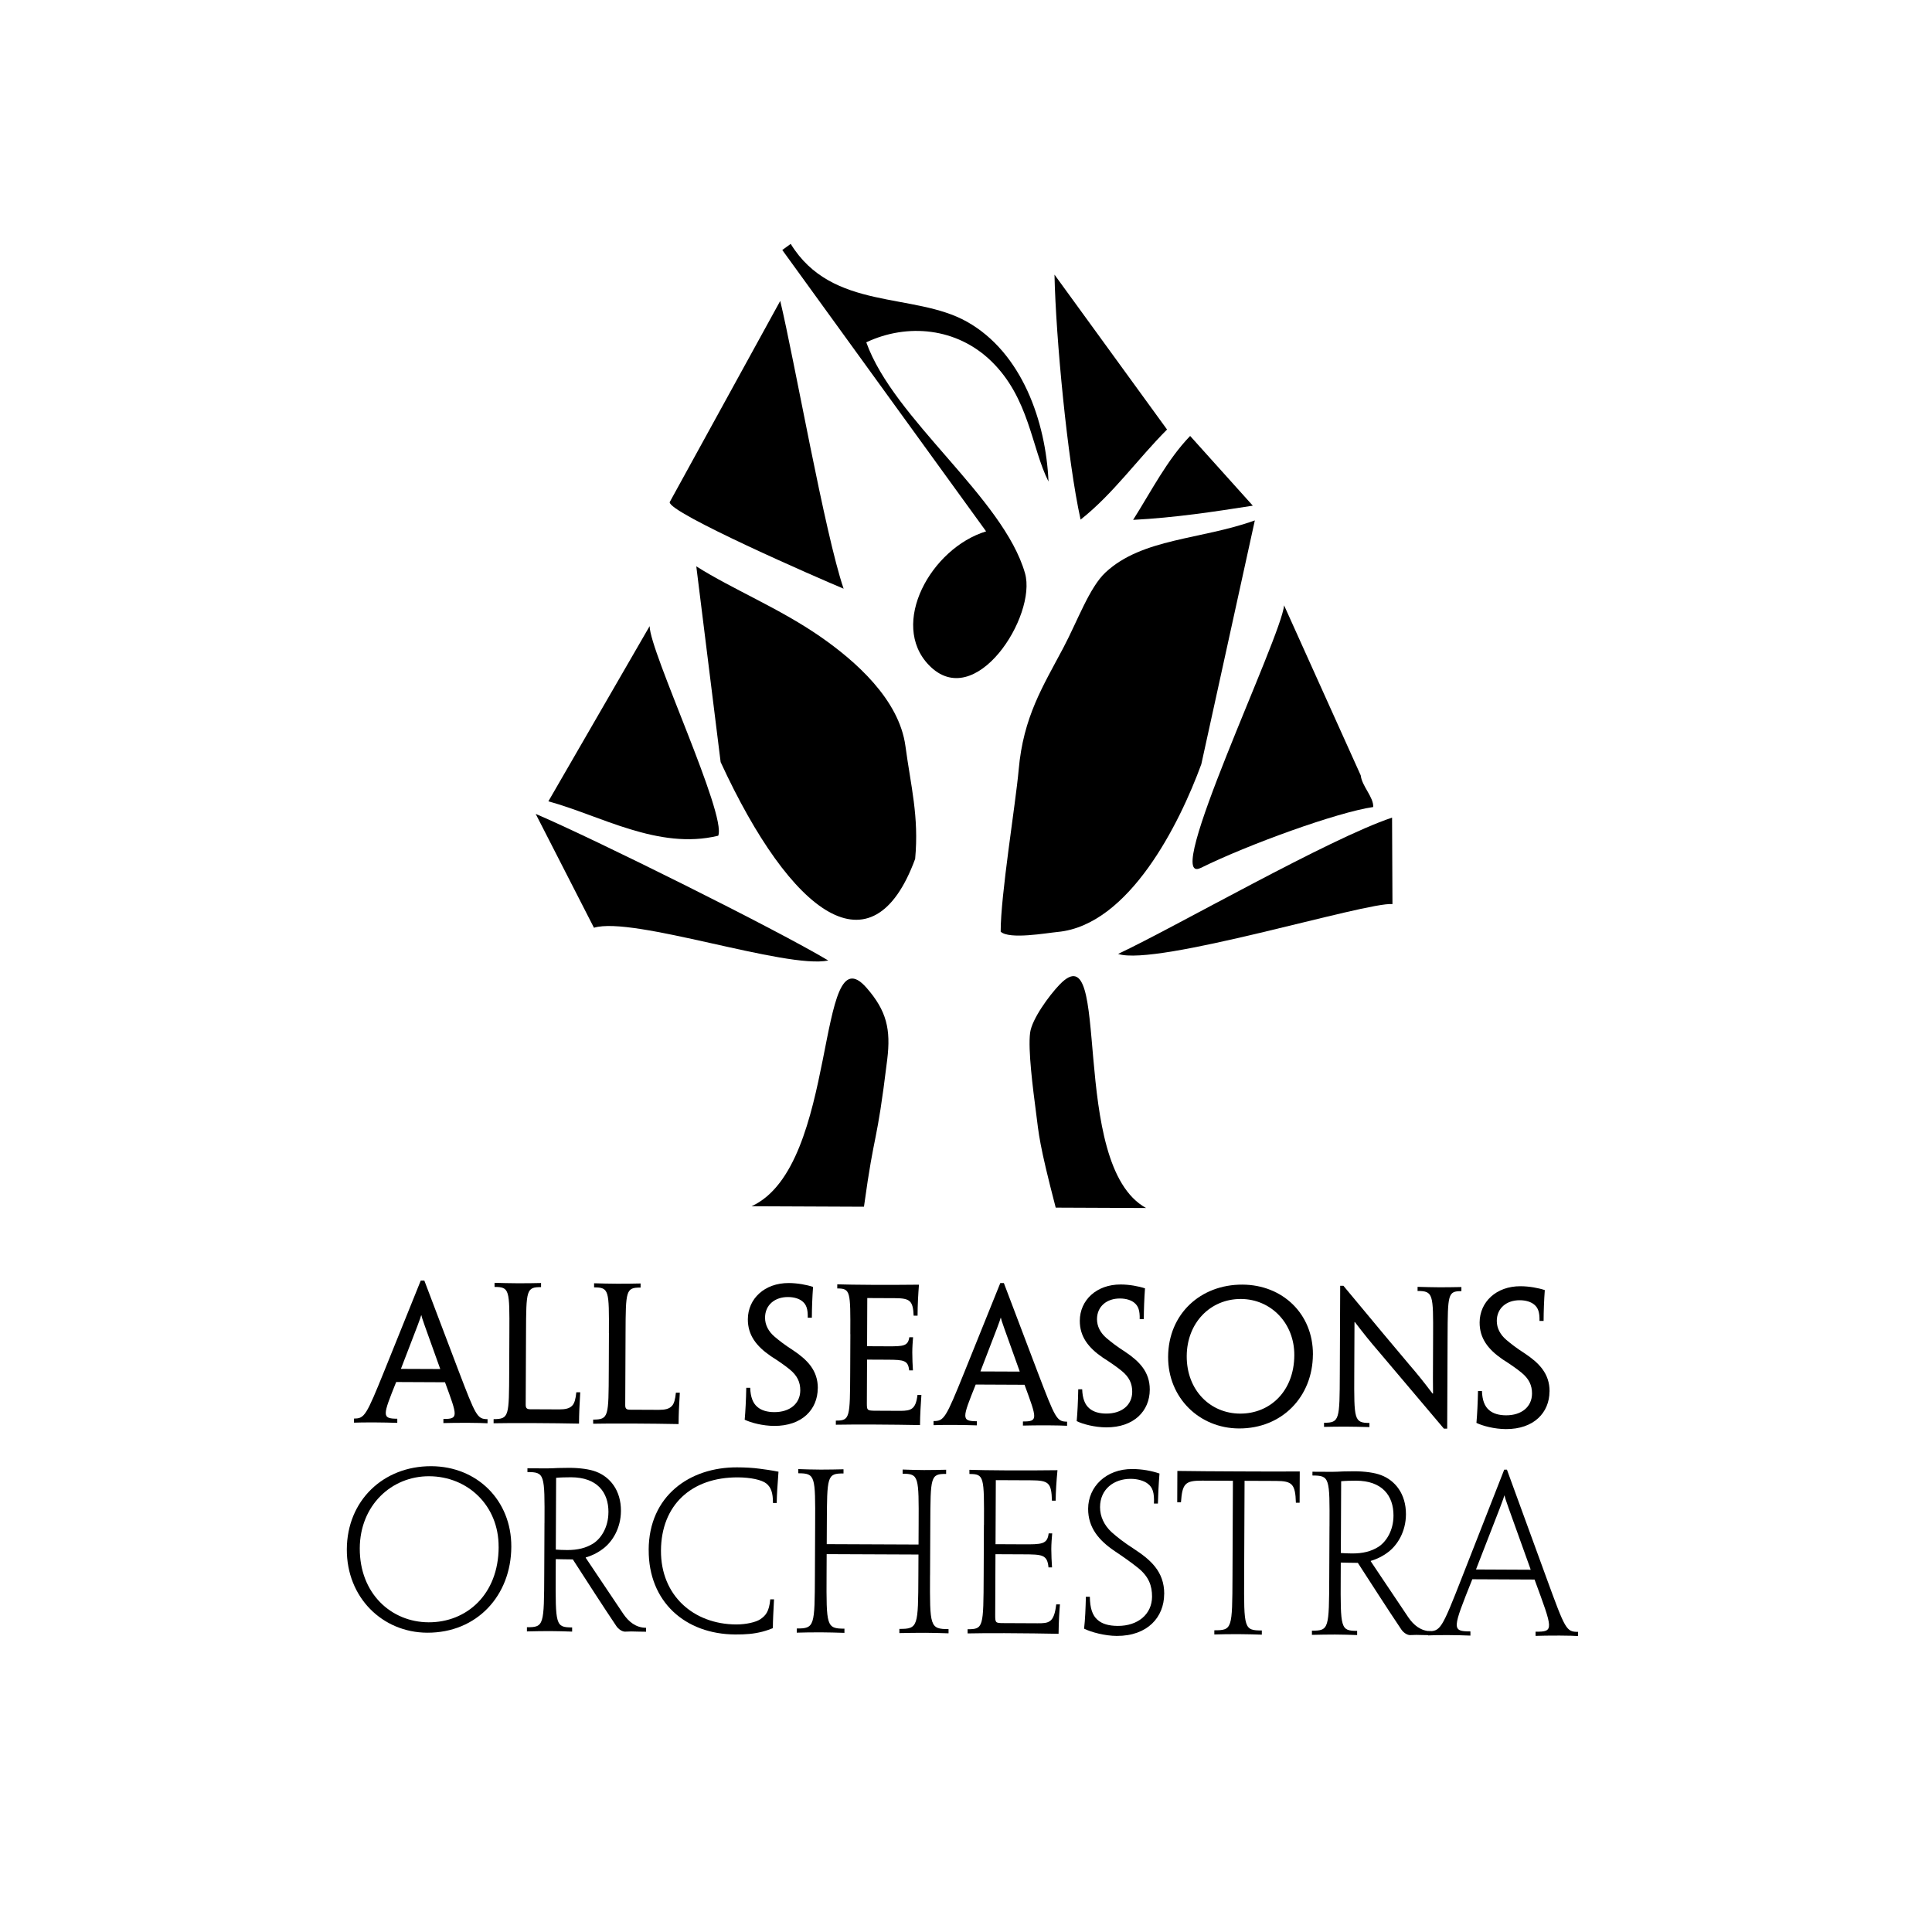 <svg xmlns="http://www.w3.org/2000/svg" id="Layer_1" viewBox="0 0 600 600"><path d="M136.72,425.18l-.05-.17c-5.15-14.37-5.59-15.49-5.81-16.55h-.06c-.28,1-.68,2.17-6.23,16.49l-.06.17,12.21.05ZM123.04,429.19c-4.21,10.5-4.54,11.38.34,11.41v1.28c-2-.06-4.5-.13-7.22-.14-2.83-.01-4.94.03-6.22.08v-1.28c3.28.01,3.78-.87,9.51-15.03l11.22-27.82h1.11s10.59,27.92,10.59,27.92c5.43,14.21,5.82,15.1,9.04,15.12v1.28c-1.17-.06-3.17-.13-6.11-.14-2.94-.01-5.88.03-7.6.08v-1.28c4.78.02,4.39-.81.5-11.4l-15.15-.07Z"></path><path d="M158.19,413.87c.06-13.3.06-14.19-4.6-14.2v-1.28c2.17.06,4.45.13,7.22.14,2.72.01,5.05-.03,7.22-.08v1.28c-4.56-.02-4.62.87-4.67,14.17l-.05,11.51-.05,10.85c0,1.06.38,1.39,1.43,1.4l9.05.04c1.78,0,3.16-.26,4-1.21.67-.66,1.06-2.11,1.24-4.11h1.22c-.24,3.9-.36,6.62-.38,9.74-3.5-.07-9.32-.15-14.54-.17-5.16-.02-9.77.01-11.99.06v-1.28c4.84-.04,4.78-.87,4.85-15.06l.05-11.79Z"></path><path d="M189.1,414.01c.06-13.3.06-14.19-4.6-14.2v-1.28c2.17.06,4.45.13,7.22.14,2.72.01,5.05-.03,7.22-.08v1.28c-4.56-.02-4.62.87-4.67,14.17l-.05,11.51-.05,10.85c0,1.06.38,1.39,1.44,1.4l9.05.04c1.78,0,3.16-.26,4-1.21.67-.66,1.06-2.11,1.24-4.11h1.22c-.24,3.9-.36,6.62-.38,9.74-3.5-.07-9.32-.15-14.54-.17-5.16-.02-9.77.01-11.99.06v-1.28c4.84-.04,4.78-.87,4.85-15.06l.05-11.79Z"></path><path d="M253.96,431.15c-.03,6.57-4.88,11.72-13.54,11.68-3.5-.01-7.21-.98-9.15-1.93.23-2.5.42-6.17.49-9.9h1.22c.1,2.9.87,4.79,2.2,5.91,1.27,1.12,3.1,1.63,5.27,1.64,4.83.02,8.06-2.63,8.08-6.75.01-2.56-.92-4.62-3.36-6.58-1.6-1.29-3.37-2.52-5.75-4.03-4.59-3.14-7.19-6.6-7.17-11.49.03-6.34,5.16-11.27,12.71-11.24,2.66.01,5.49.52,7.54,1.2-.24,3.23-.36,6.62-.37,9.57h-1.28c.07-2.68-.43-4.07-1.64-5.07-.99-.84-2.6-1.35-4.49-1.35-4.05-.02-7.12,2.42-7.13,6.42,0,2.22,1.04,4.23,2.92,5.85,1.44,1.23,3.15,2.57,5.86,4.31,4.26,2.86,7.63,6.15,7.61,11.72v.05Z"></path><path d="M264.07,414.34c.06-13.3.06-14.19-4.05-14.2v-1.28c2.56.07,6.17.14,10.94.16,5.22.02,10.66,0,14.43-.05-.24,3.06-.42,6.28-.43,9.62h-1.22c-.2-4.57-1.09-5.41-5.69-5.43l-8.71-.04-.06,14.96,6.38.03c4.94.02,6.33-.08,6.73-2.81h1.17c-.12,1.45-.24,3.12-.24,4.73,0,1.95.09,3.78.2,5.56h-1.17c-.32-3.12-1.65-3.29-6.53-3.32l-6.55-.03-.06,13.52c0,2.17.1,2.28,2.21,2.35l8.33.04c3.11-.04,4.66-.42,5.18-4.93h1.22c-.18,2.68-.42,6.18-.43,9.35-3.89-.07-9.43-.15-14.54-.17-5.11-.02-8.99.02-11.6.06v-1.28c4.39.02,4.39-.87,4.46-15.06l.05-11.79Z"></path><path d="M316.69,425.97l-.05-.17c-5.15-14.37-5.59-15.49-5.81-16.55h-.06c-.28,1-.68,2.17-6.23,16.49l-.06.17,12.21.05ZM303.02,429.97c-4.21,10.5-4.54,11.38.34,11.41v1.28c-2-.06-4.5-.13-7.22-.14-2.83-.01-4.94.03-6.22.08v-1.28c3.28.01,3.78-.87,9.51-15.03l11.22-27.82h1.11s10.59,27.92,10.59,27.92c5.43,14.21,5.82,15.1,9.04,15.12v1.28c-1.17-.06-3.17-.13-6.11-.14-2.94-.01-5.88.03-7.6.08v-1.28c4.78.02,4.39-.81.5-11.4l-15.15-.07Z"></path><path d="M357.07,431.6c-.03,6.56-4.88,11.72-13.54,11.68-3.5-.01-7.21-.98-9.15-1.93.23-2.5.41-6.17.48-9.9h1.22c.1,2.9.87,4.79,2.2,5.91,1.27,1.12,3.1,1.63,5.26,1.64,4.83.02,8.06-2.63,8.08-6.75.01-2.56-.92-4.62-3.36-6.58-1.6-1.29-3.37-2.52-5.75-4.03-4.59-3.14-7.19-6.6-7.17-11.49.03-6.34,5.16-11.27,12.71-11.24,2.66.01,5.49.52,7.54,1.2-.24,3.23-.36,6.62-.37,9.57h-1.28c.07-2.68-.43-4.07-1.64-5.07-.99-.84-2.6-1.35-4.49-1.35-4.05-.02-7.12,2.42-7.13,6.42,0,2.22,1.04,4.23,2.92,5.85,1.44,1.23,3.15,2.57,5.86,4.31,4.26,2.86,7.63,6.15,7.61,11.72v.05Z"></path><path d="M401.96,420.84c.04-9.9-7.25-17.39-16.57-17.43-9.49-.04-16.79,7.38-16.84,17.73-.05,10.62,7.31,17.83,16.57,17.87,9.32.04,16.79-6.99,16.84-18.12v-.05ZM407.73,420.69c-.06,13.07-9.59,22.99-22.97,22.93-12.27-.05-22.05-9.5-21.99-22.24.06-13.35,10.09-22.49,23.08-22.43,12.43.05,21.94,9.05,21.89,21.68v.06Z"></path><path d="M449.42,443.68h-1c-10.1-11.95-16.29-19.27-20.21-23.9-2.65-3.07-4.64-5.53-7.45-9.21h-.11l-.07,16.19c-.06,14.13-.07,15.13,4.71,15.15v1.28c-2.67-.07-5.11-.13-7.44-.14-2.55-.01-4.33.04-6.66.08v-1.28c4.83.02,4.84-.98,4.9-15.11l.12-27.43h1c10.21,12.29,16.45,19.77,20.43,24.46,2.6,3.02,4.31,5.14,7.23,8.99h.17c-.04-2.17-.04-4.5.02-17.52.06-13.29.06-14.3-4.82-14.32v-1.28c2.23.06,4.61.13,6.89.14,2.39,0,4.55-.04,6.72-.08v1.28c-4.22-.02-4.23.98-4.29,14.28l-.12,28.43Z"></path><path d="M481.21,432.14c-.03,6.57-4.88,11.72-13.54,11.68-3.5-.01-7.21-.98-9.15-1.93.23-2.5.41-6.17.49-9.9h1.22c.1,2.9.87,4.79,2.2,5.91,1.27,1.12,3.1,1.63,5.27,1.64,4.83.02,8.06-2.63,8.08-6.75.01-2.56-.92-4.62-3.36-6.58-1.6-1.29-3.37-2.52-5.75-4.03-4.59-3.14-7.18-6.6-7.16-11.49.03-6.34,5.15-11.27,12.7-11.24,2.66.01,5.49.52,7.54,1.2-.24,3.23-.36,6.62-.37,9.57h-1.28c.07-2.68-.43-4.07-1.64-5.07-1-.84-2.6-1.35-4.49-1.35-4.05-.02-7.12,2.42-7.13,6.42,0,2.22,1.04,4.23,2.92,5.85,1.44,1.23,3.15,2.57,5.86,4.31,4.26,2.86,7.63,6.15,7.61,11.72v.05Z"></path><path d="M154.85,480.39c.06-12.83-9.6-21.88-21.56-21.93-11.7-.05-21.51,9.04-21.56,22.39-.06,14,9.73,22.92,21.37,22.97,11.77.05,21.7-8.59,21.76-23.36v-.06ZM158.79,480.4c-.07,15.1-10.65,26.71-26.11,26.65-13.97-.06-25.04-10.99-24.97-25.9.07-15.16,11.36-25.87,26.23-25.81,14.29.06,24.91,10.67,24.85,24.99v.07Z"></path><path d="M188.96,469.65c.03-6.28-3.57-10.84-11.59-10.87-1.62,0-3.49.05-4.66.17l-.1,22.29c1.1.07,1.94.14,3.55.14,3.23.01,5.82-.62,8.09-2.04,2.59-1.68,4.68-5.23,4.7-9.64v-.06ZM169.1,472.99c.07-15.16.07-15.81-5.3-15.83v-1.17s6.08.03,6.08.03c.97,0,2.2-.06,3.43-.12,1.23,0,2.52-.05,3.49-.05,3.23.01,6.33.42,8.33,1.2,4.33,1.64,7.73,5.8,7.71,12.15-.02,5.38-2.63,9.58-5.55,11.77-1.69,1.29-3.7,2.25-5.38,2.7v.13c1.67,2.47,3.28,4.94,11.63,17.35,1.67,2.47,3.93,4.36,7.09,4.37v1.23c-1.88,0-3.37-.08-4.59-.09-.71,0-1.1.06-1.94.06-.91,0-2.07-.79-2.71-1.76-4.5-6.69-8.61-13.13-13.49-20.67-2.07,0-4.27-.08-5.3-.09l-.02,4.47c-.07,16.07-.07,16.72,5.1,16.74v1.3c-2.53-.08-4.34-.15-6.86-.16-2.52,0-4.46.04-7.18.1v-1.3c5.31.02,5.31-.63,5.38-16.7l.07-15.68Z"></path><path d="M201.45,481.3c.07-16.78,12.78-25.67,27.46-25.6,2.46,0,5.04.15,6.98.42,1.17.13,3.88.53,5.88.93-.35,4.66-.48,6.54-.56,9.72h-1.16c.01-3.24-.63-4.87-2.04-6.04-1.42-1.17-4.97-1.9-8.85-1.92-14.48-.06-23.83,8.64-23.89,22.77-.06,13.93,10.11,22.85,23.37,22.91,2.98.01,6.08-.69,7.44-1.59,1.62-1.09,2.79-2.32,3.13-6.21h1.17c-.21,4.02-.35,6.48-.36,8.95-.78.32-2.01.77-3.24,1.09-2.72.7-5.18.88-8.41.87-15.58-.07-26.98-10.16-26.91-26.23v-.07Z"></path><path d="M288.83,489.2c-.07,15.94-.07,16.72,5.75,16.74v1.3c-2.59-.08-4.59-.15-7.25-.16-2.84-.01-4.98.04-8.02.09v-1.3c5.82.03,5.83-.75,5.9-16.69l.03-6.41-28.51-.12-.03,6.41c-.07,15.94-.07,16.72,5.55,16.74v1.3c-2.85-.08-4.72-.15-7.31-.16-2.78-.01-5.43.04-7.5.1v-1.3c5.57.03,5.57-.75,5.64-16.69l.07-15.68c.07-15.03.07-15.81-5.23-15.83v-1.3c1.82.07,4.53.15,6.99.16,2.65,0,4.59-.05,7.05-.1v1.3c-5.11-.02-5.12.75-5.18,15.92l-.03,6.03,28.51.12.03-6.16c.07-15.03.07-15.81-4.97-15.83v-1.3c2.4.08,4.14.15,6.66.16,2.59,0,4.59-.05,6.85-.1v1.3c-4.85-.02-4.86.76-4.92,15.79l-.07,15.68Z"></path><path d="M305.58,473.59c.07-15.16.07-15.81-4.52-15.83v-1.3c2.66.08,6.34.16,11.64.18,5.75.03,11.83-.01,15.71-.06-.34,3.56-.55,6.87-.56,9.46h-1.16c-.17-5.51-.94-6.29-6.44-6.32l-10.99-.05-.09,19.89,8.4.04c5.95.03,7.69.03,8.1-3.4h1.1c-.13,1.43-.27,3.18-.28,4.86,0,1.95.11,3.82.23,5.71h-1.1c-.37-4.02-1.99-4.03-7.87-4.06l-8.6-.04-.08,18.73c-.01,2.59.05,2.66,2.57,2.67l10.54.05c3.55.01,5.17-.11,5.84-5.87h1.16c-.13,1.3-.41,5.38-.43,9.14-4.07-.08-10.67-.18-16.81-.2-5.11-.02-8.6.03-11.44.08v-1.3c4.92.02,4.92-.63,4.99-16.7l.07-15.68Z"></path><path d="M361.54,495.09c-.03,7.06-5.1,13-14.73,12.96-3.68-.02-7.88-1.14-10.14-2.25.34-2.79.48-6.61.56-9.91h1.23c.05,3.57.81,5.78,2.36,7.14,1.42,1.3,3.55,1.9,6.32,1.91,6.27.03,10.62-3.65,10.64-9.09.01-3.37-1.01-6.16-4.16-8.77-2.26-1.82-4.38-3.32-7.41-5.35-4.84-3.26-8.31-7.23-8.28-13.19.03-6.8,5.55-12.35,13.7-12.32,3.04.01,5.95.54,8.46,1.4-.27,3.37-.42,6.54-.49,9.33h-1.23c.14-3.37-.37-5-1.91-6.17-1.16-.91-3.16-1.51-5.29-1.51-5.24-.02-9.52,3.2-9.54,8.77-.01,2.92,1.27,5.64,3.59,7.79,1.68,1.5,3.74,3.13,6.96,5.21,4.96,3.26,9.41,6.91,9.38,13.97v.07Z"></path><path d="M382.89,459.87l-9.57-.04c-5.24-.02-6.15.88-6.56,6.71h-1.16s.04-9.73.04-9.73c6.14.09,11.83.12,16.74.14l4.53.02c5.88.03,11.83.05,16.74,0l-.04,9.72h-1.16c-.17-5.77-1.13-6.75-6.11-6.77l-9.83-.04-.13,29.74c-.07,16.2-.07,16.72,5.49,16.74v1.3c-2.08-.07-4.73-.15-7.31-.16-2.78-.01-5.43.04-7.44.1v-1.3c5.57.02,5.57-.49,5.64-16.7l.13-29.74Z"></path><path d="M432.76,470.71c.03-6.29-3.57-10.84-11.59-10.87-1.62,0-3.49.05-4.66.17l-.1,22.29c1.1.07,1.94.14,3.56.14,3.23.01,5.82-.62,8.09-2.04,2.59-1.68,4.68-5.23,4.7-9.64v-.06ZM412.89,474.06c.07-15.16.07-15.81-5.3-15.83v-1.17s6.08.03,6.08.03c.97,0,2.2-.06,3.43-.12,1.23,0,2.52-.05,3.49-.05,3.23.01,6.33.42,8.33,1.2,4.33,1.64,7.73,5.8,7.71,12.15-.02,5.38-2.63,9.58-5.55,11.77-1.69,1.29-3.7,2.25-5.38,2.7v.13c1.67,2.47,3.28,4.94,11.63,17.35,1.67,2.47,3.93,4.36,7.09,4.37v1.23c-1.88,0-3.37-.08-4.59-.09-.71,0-1.1.06-1.94.06-.91,0-2.07-.79-2.71-1.76-4.5-6.7-8.61-13.13-13.49-20.67-2.07,0-4.27-.08-5.3-.09l-.02,4.47c-.07,16.07-.07,16.72,5.1,16.74v1.3c-2.53-.08-4.34-.15-6.86-.16-2.52,0-4.46.04-7.18.1v-1.3c5.31.02,5.31-.63,5.38-16.7l.07-15.68Z"></path><path d="M475.35,487.49l-.06-.26c-7.54-20.96-7.79-21.61-8.05-22.78h-.06c-.33,1.17-.52,1.81-8.7,22.71l-.07.26,16.94.08ZM457.24,490.45c-6.21,15.53-6.47,16.17-.59,16.2v1.3c-1.82-.07-4.27-.15-7.05-.16-2.78-.01-4.79.04-6.08.1v-1.3c3.82.02,4.21-.63,10.49-16.67l13.14-33.51h.84s12.27,33.62,12.27,33.62c5.88,16.1,6.14,16.75,9.82,16.76v1.3c-.98-.07-2.91-.14-5.76-.15-2.97-.01-6.01.04-7.44.1v-1.3c5.82.03,5.44-.56-.31-16.2l-19.33-.09Z"></path><path d="M242.95,77.64c.87-.63,1.74-1.27,2.61-1.9,12.86,20.93,38.23,14.9,54.73,24.17,17.13,9.62,24.52,31.08,25.33,49.65-5.31-10.51-5.94-25.93-17.81-37.43-10.71-10.37-26.03-11.83-38.78-5.82,8.54,23.94,42.58,48.24,49.29,71.71,3.78,13.22-15.47,43.44-29.85,28.53-12.36-12.81.65-36.31,17.77-41.53-21.1-29.12-42.2-58.25-63.3-87.38"></path><path d="M284.21,266.73c1.22-13.2-1.34-22.5-3.02-35.03-1.95-14.47-15.5-26.43-26.58-34.09-12.71-8.78-27.17-14.63-38.37-21.73l7.56,60.79c21.99,47.7,47.16,66.08,60.41,30.06"></path><path d="M261.99,182.82c-5.82-16.99-15.27-70.98-19.68-89.37l-34.33,62.49c-.44,3.28,46.3,23.68,54,26.88"></path><path d="M362.44,133.4l-34.96-48.11c.42,19.78,4.04,57.78,8.11,76.08,10.2-8.06,17.71-18.84,26.85-27.98"></path><path d="M372.89,269.55c14.63-7.25,42.5-17.33,53.57-18.92.19-3.03-3.49-6.44-3.87-9.82l-23.81-52.82c-.73,9.67-38.35,87.72-25.9,81.55"></path><path d="M330.21,201.21c-6.36,12.01-12.4,21.41-13.85,37.83-.94,10.59-5.63,39.02-5.59,50.3,2.67,2.5,14.19.42,17.76.08,22.18-2.14,37.82-33.7,44.55-52.09l16.62-75.71c-16.67,6.01-34.91,5.5-46.35,16.13-5.01,4.65-8.7,15.07-13.14,23.46"></path><path d="M389.07,157.04l-19.46-21.65c-7.16,7.41-12.05,17.13-17.71,26.06,13.17-.69,25.18-2.54,37.18-4.41"></path><path d="M432.32,253.92c-19.53,6.5-67.36,34-85.08,42.33,11.94,3.97,77.11-16.23,85.2-15.48l-.12-26.85Z"></path><path d="M223.05,259.54c2.68-6.55-21.26-57.16-21.3-65.09l-31.45,54.41c16.03,4.34,34.13,15.21,52.75,10.68"></path><path d="M329.1,305.74c-3.3,3.43-8.64,10.76-9.19,14.99-.69,5.32.88,17.4,1.85,24.84.88,6.79.89,9.45,6.1,29.47l28.07.12c-24.45-13.43-10.28-86.61-26.83-69.41"></path><path d="M275.54,329.02c1.14-9.35-.17-15.09-6.42-22.24-15.95-18.24-8.44,55.34-35.72,67.83l34.91.15c3.47-25.12,3.79-17.62,7.23-45.74"></path><path d="M257.23,298.29c-16.21-9.7-72.71-37.77-90.87-45.53l18.1,35.36c12.14-3.7,59.69,12.92,72.77,10.17"></path></svg>